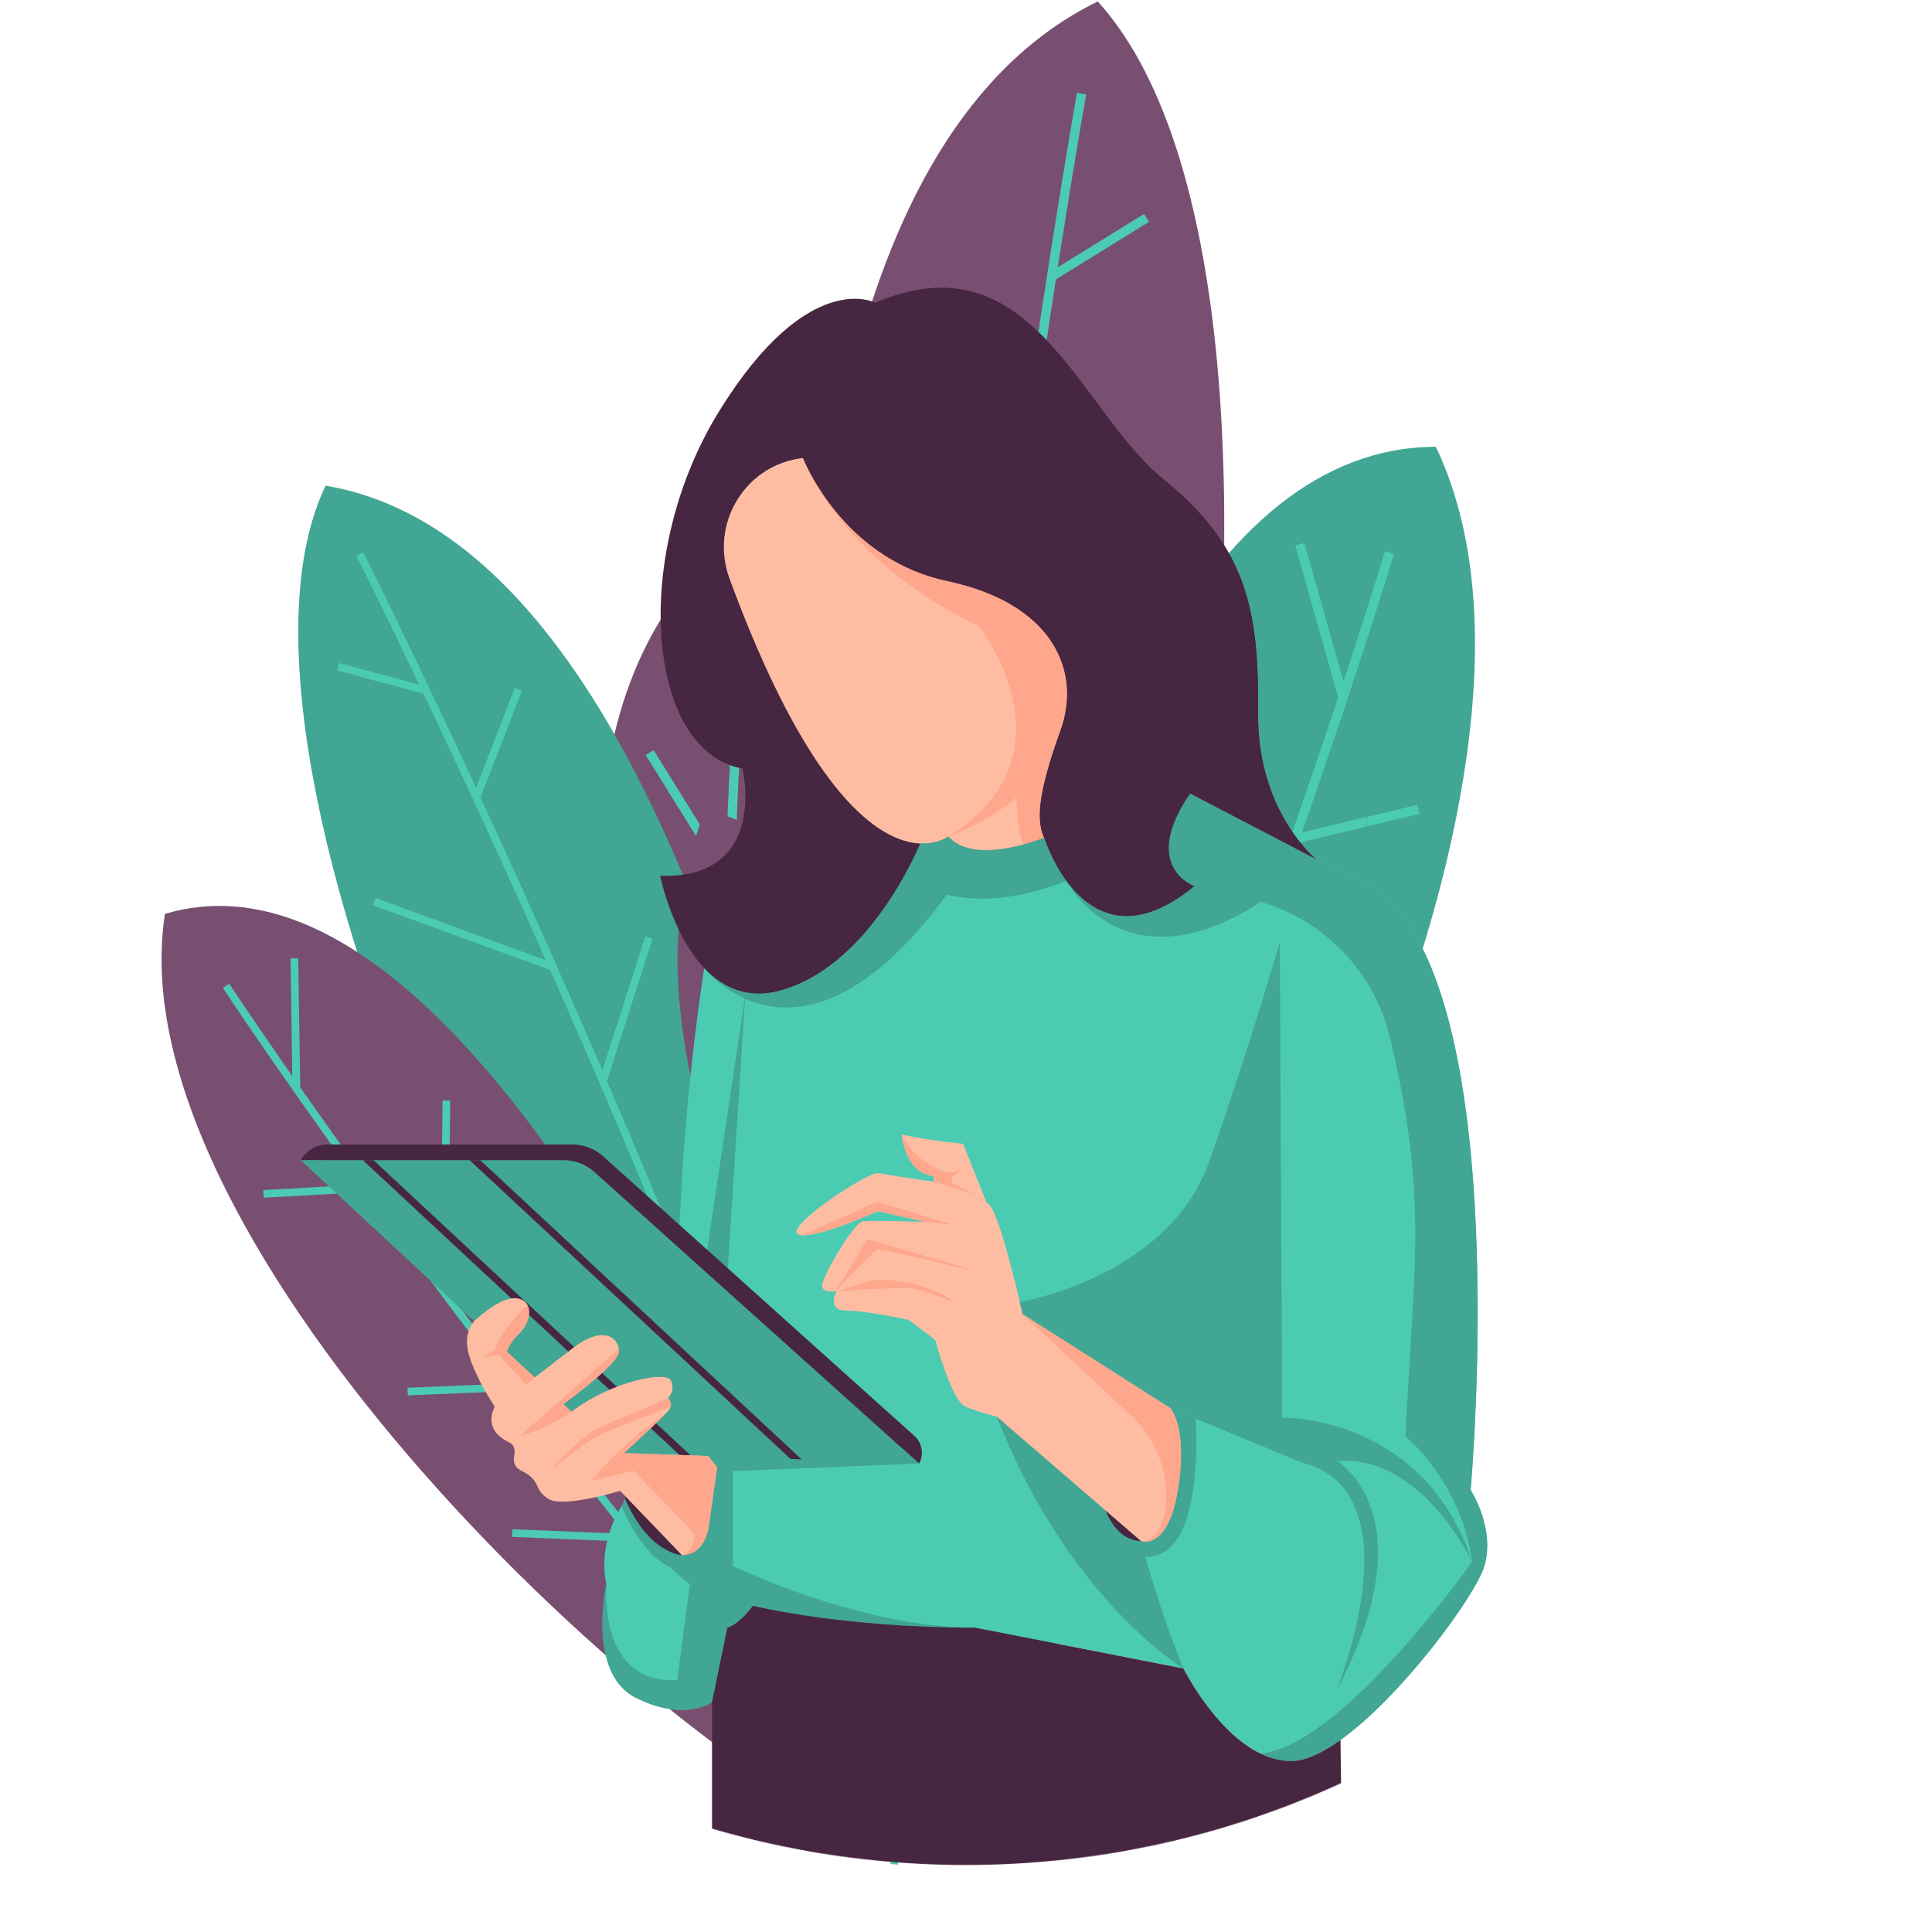 <svg xmlns="http://www.w3.org/2000/svg" width="2667" height="2667" viewBox="0 0 2667 2667" fill="none"><path d="M1250.99 2490.23C1250.99 2490.23 792.882 355.724 1515.35 2.001C1861.97 382.985 1650.39 1869.09 1250.99 2490.23Z" fill="#784F71"></path><path d="M1331.17 1344.1L1323.23 1333.93L1520.02 1180.34L1527.95 1190.5L1331.17 1344.1Z" fill="#4CCBB3"></path><path d="M1300.67 1559.12L1165.15 1372.68L1175.58 1365.11L1311.09 1551.54L1300.67 1559.12Z" fill="#4CCBB3"></path><path d="M1287.25 1848.21L1278.71 1838.55L1496.31 1646.11L1504.84 1655.77L1287.25 1848.21Z" fill="#4CCBB3"></path><path d="M1243.41 2450.56C1282.62 1265.34 1484.74 139.295 1486.78 128.059L1499.46 130.36C1497.43 141.586 1295.47 1266.74 1256.29 2450.98L1243.41 2450.56Z" fill="#4CCBB3"></path><path d="M1251.42 2489.8C1251.42 2489.8 443.849 1094.61 1057.43 708.843C1363.3 1097.15 1109.29 1624.2 1251.42 2489.8Z" fill="#784F71"></path><path d="M1251.42 2489.8C1251.42 2489.8 1334.73 618.398 1982.09 616.758C2226.05 1126.98 1583.93 2235.16 1251.42 2489.8Z" fill="#41A693"></path><path d="M1256.29 2508.79C1069.65 2061.12 1016.9 1639.48 1005.51 1364.6C993.162 1066.68 1025.43 871.924 1025.75 869.99L1038.46 872.141C1038.13 874.063 1006.07 1067.78 1018.4 1364.47C1029.78 1638.2 1082.34 2058.07 1268.19 2503.83L1256.29 2508.79Z" fill="#4CCBB3"></path><path d="M1256.85 2492.92L1245.13 2487.55C1677.46 1543.65 1909.61 768.569 1911.9 760.851L1924.26 764.519C1921.96 772.249 1689.57 1548.15 1256.85 2492.92Z" fill="#4CCBB3"></path><path d="M1456.87 386.142L1450.09 375.174L1579.38 295.313L1586.16 306.278L1456.87 386.142Z" fill="#4CCBB3"></path><path d="M1415.88 581.566L1297.17 428.578L1307.35 420.679L1426.06 573.667L1415.88 581.566Z" fill="#4CCBB3"></path><path d="M1384.87 894.85L1377.16 884.524L1633.89 692.874L1641.6 703.199L1384.87 894.85Z" fill="#4CCBB3"></path><path d="M1349 1102.12L1205.56 892.58L1216.19 885.299L1359.62 1094.84L1349 1102.12Z" fill="#4CCBB3"></path><path d="M1847.62 964.007L1788.14 753.126L1800.53 749.612L1858.28 953.361L1847.62 964.007Z" fill="#4CCBB3"></path><path d="M1785.36 1165.17L1782.37 1152.64L1956.55 1110.99L1959.55 1123.52L1785.36 1165.17Z" fill="#4CCBB3"></path><path d="M1707.41 1364.21L1611.01 1056.59L1623.31 1052.74L1719.71 1360.36L1707.41 1364.21Z" fill="#4CCBB3"></path><path d="M1646.07 1557.53L1642.89 1545.03L1818.95 1500.32L1822.12 1512.82L1646.07 1557.53Z" fill="#4CCBB3"></path><path d="M1594.62 1669.41L1519.05 1381.85L1531.51 1378.57L1607.08 1666.14L1594.62 1669.41Z" fill="#4CCBB3"></path><path d="M1524.22 1860.08L1520.02 1847.9L1717.63 1779.86L1721.83 1792.04L1524.22 1860.08Z" fill="#4CCBB3"></path><path d="M1465.34 1984.18L1405.11 1743.65L1417.62 1740.52L1477.84 1981.05L1465.34 1984.18Z" fill="#4CCBB3"></path><path d="M1402.89 2164.17L1399.05 2151.87L1529.9 2111.06L1533.74 2123.36L1402.89 2164.17Z" fill="#4CCBB3"></path><path d="M1022.11 1036.21L1013.97 1026.21L1124.07 936.566L1132.2 946.562L1022.11 1036.21Z" fill="#4CCBB3"></path><path d="M1002.24 1220.81L891.39 1042.37L902.334 1035.57L1013.19 1214.01L1002.24 1220.81Z" fill="#4CCBB3"></path><path d="M1021.02 1443.35L1010.91 1435.37L1151.91 1256.6L1162.02 1264.58L1021.02 1443.35Z" fill="#4CCBB3"></path><path d="M1026.9 1620.24L895.853 1440.66L906.257 1433.06L1037.3 1612.65L1026.9 1620.24Z" fill="#4CCBB3"></path><path d="M1059.21 1775.11L1048.93 1767.34L1153.32 1629.18L1163.6 1636.95L1059.21 1775.11Z" fill="#4CCBB3"></path><path d="M1080.12 1937.59L986.872 1826.01L996.765 1817.74L1090.01 1929.32L1080.12 1937.59Z" fill="#4CCBB3"></path><path d="M1239.45 2558.4C1239.45 2558.4 1098.49 778.416 449.484 670.447C267.098 1050.19 780.981 2165.2 1239.45 2558.4Z" fill="#41A693"></path><path d="M908.17 1679.02L912.006 1669.2L721.821 1594.93L717.985 1604.75L908.17 1679.02Z" fill="#4CCBB3"></path><path d="M982.435 1840.38L1044.96 1662.54L1035.01 1659.04L972.489 1836.88L982.435 1840.38Z" fill="#4CCBB3"></path><path d="M1060.66 2063.77L1065.09 2054.21L849.496 1954.37L845.071 1963.94L1060.66 2063.77Z" fill="#4CCBB3"></path><path d="M1236.1 2525.53C927.765 1605.93 505.628 770.866 501.396 762.54L492.001 767.31C496.225 775.632 918.026 1610.04 1226.1 2528.88L1236.1 2525.53Z" fill="#4CCBB3"></path><path d="M1239.02 2558.15C1239.02 2558.15 1545.07 1275.68 973.887 1117.1C825.147 1493.03 1147.65 1846.55 1239.02 2558.15Z" fill="#784F71"></path><path d="M1239.02 2558.15C1239.02 2558.15 735.399 1111.17 227.723 1261.51C156.056 1718.49 918.804 2436.49 1239.02 2558.15Z" fill="#784F71"></path><path d="M1239.64 2574.18C1281.04 2179.65 1223.63 1836.88 1168.17 1618.81C1108.06 1382.46 1037.16 1237.4 1036.45 1235.96L1027.01 1240.62C1027.71 1242.05 1098.21 1386.35 1158.04 1621.73C1213.24 1838.9 1270.39 2180.23 1229.16 2573.08L1239.64 2574.18Z" fill="#4CCBB3"></path><path d="M1235.49 2561.87L1243.42 2554.92C683.542 1916.51 320.078 1363.5 316.473 1357.99L307.647 1363.76C311.26 1369.28 675.106 1922.87 1235.49 2561.87Z" fill="#4CCBB3"></path><path d="M585.284 957.774L588.028 947.593L468.011 915.292L465.267 925.473L585.284 957.774Z" fill="#4CCBB3"></path><path d="M663.18 1101.32L720.371 953.624L710.546 949.818L653.354 1097.51L663.18 1101.32Z" fill="#4CCBB3"></path><path d="M760.864 1339.55L764.483 1329.66L518.412 1239.6L514.793 1249.5L760.864 1339.55Z" fill="#4CCBB3"></path><path d="M837.522 1493.58L900.842 1295.78L890.807 1292.56L827.487 1490.36L837.522 1493.58Z" fill="#4CCBB3"></path><path d="M414.434 1502.13L411.651 1322.95L401.114 1323.1L403.587 1496.29L414.434 1502.13Z" fill="#4CCBB3"></path><path d="M510.336 1645.19L509.748 1634.67L363.496 1642.83L364.084 1653.35L510.336 1645.19Z" fill="#4CCBB3"></path><path d="M618.041 1782.91L621.537 1519.27L610.996 1519.13L607.5 1782.77L618.041 1782.91Z" fill="#4CCBB3"></path><path d="M711.395 1920.03L710.958 1909.49L562.517 1915.69L562.956 1926.23L711.395 1920.03Z" fill="#4CCBB3"></path><path d="M777.919 1995.65L769.782 1752.61L759.248 1752.96L767.384 1996.01L777.919 1995.65Z" fill="#4CCBB3"></path><path d="M877.74 2128.59L878.179 2118.05L707.39 2111.02L706.952 2121.55L877.74 2128.59Z" fill="#4CCBB3"></path><path d="M952.952 2212.04L943.81 2009.45L933.279 2009.92L942.421 2212.51L952.952 2212.04Z" fill="#4CCBB3"></path><path d="M1044.05 2338.46L1044.18 2327.92L932.074 2326.59L931.949 2337.13L1044.05 2338.46Z" fill="#4CCBB3"></path><path d="M1078.24 1365.36L1082.28 1355.62L975.007 1311.16L970.973 1320.9L1078.24 1365.36Z" fill="#4CCBB3"></path><path d="M1137.05 1505.37L1182.12 1339.57L1171.95 1336.8L1126.88 1502.6L1137.05 1505.37Z" fill="#4CCBB3"></path><path d="M1174.46 1684.16L1180.52 1675.54L1028.15 1568.47L1022.09 1577.09L1174.46 1684.16Z" fill="#4CCBB3"></path><path d="M1211.29 1824.15L1271.92 1652.73L1261.98 1649.21L1201.35 1820.64L1211.29 1824.15Z" fill="#4CCBB3"></path><path d="M1222.24 1953.08L1228.47 1944.58L1114.31 1860.77L1108.07 1869.26L1222.24 1953.08Z" fill="#4CCBB3"></path><path d="M1243.91 2085.3L1290.85 1976.02L1281.16 1971.86L1234.23 2081.14L1243.91 2085.3Z" fill="#4CCBB3"></path><path d="M1889.2 1117.33C1889.2 1117.33 1887.38 1130.42 1883.52 1153.24C1881.47 1164.62 1879.17 1178.48 1876.04 1194.29C1874.49 1202.2 1872.95 1210.63 1871.14 1219.49C1869.31 1228.34 1867.39 1237.65 1865.38 1247.36C1863.42 1257.08 1861.09 1267.15 1858.84 1277.6C1857.67 1282.82 1856.49 1288.13 1855.3 1293.52C1854.11 1298.91 1852.86 1304.37 1851.53 1309.9C1846.28 1332.01 1840.93 1355.38 1834.66 1379.37C1831.58 1391.38 1828.56 1403.62 1825.29 1415.96C1821.97 1428.27 1818.6 1440.74 1815.2 1453.31C1813.48 1459.59 1811.76 1465.9 1810.04 1472.22C1808.23 1478.52 1806.42 1484.84 1804.61 1491.17C1800.96 1503.83 1797.31 1516.54 1793.65 1529.25C1790.03 1541.97 1785.98 1554.57 1782.14 1567.17C1778.26 1579.75 1774.39 1592.29 1770.55 1604.73C1766.75 1617.19 1762.58 1629.41 1758.6 1641.54C1754.6 1653.65 1750.65 1665.62 1746.76 1677.39C1738.93 1700.92 1730.71 1723.44 1723.21 1744.89C1715.84 1766.39 1707.98 1786.4 1701.03 1804.97C1697.52 1814.24 1694.16 1823.13 1690.96 1831.59C1689.35 1835.81 1687.78 1839.92 1686.25 1843.92C1684.66 1847.89 1683.1 1851.75 1681.6 1855.48C1675.54 1870.41 1670.26 1883.43 1665.91 1894.15C1657.09 1915.53 1652.06 1927.75 1652.06 1927.75C1652.06 1927.75 1656.43 1915.27 1664.07 1893.44C1667.95 1882.55 1672.66 1869.33 1678.06 1854.16C1679.42 1850.37 1680.82 1846.46 1682.25 1842.44C1683.62 1838.39 1685.04 1834.22 1686.48 1829.94C1689.41 1821.4 1692.49 1812.42 1695.69 1803.05C1698.91 1793.68 1702.26 1783.92 1705.73 1773.82C1709.27 1763.75 1712.71 1753.27 1716.24 1742.48C1719.78 1731.7 1723.42 1720.63 1727.14 1709.31C1730.78 1697.97 1734.89 1686.51 1738.5 1674.67C1745.94 1651.06 1753.64 1626.67 1761.45 1601.89C1765.23 1589.46 1769.03 1576.92 1772.85 1564.34C1776.64 1551.75 1780.6 1539.16 1784.18 1526.46C1787.89 1513.79 1791.59 1501.12 1795.28 1488.5C1797.12 1482.19 1798.96 1475.89 1800.79 1469.61C1802.54 1463.31 1804.28 1457.02 1806.02 1450.76C1809.52 1438.25 1813 1425.84 1816.44 1413.57C1819.86 1401.31 1823.03 1389.13 1826.26 1377.19C1832.75 1353.3 1838.68 1330.12 1844.39 1308.16C1847.31 1297.2 1849.78 1286.44 1852.43 1276.1C1855 1265.73 1857.62 1255.75 1859.87 1246.11C1864.47 1226.85 1868.78 1209.21 1872.36 1193.51C1876.04 1177.84 1879.04 1164.13 1881.6 1152.86C1884.05 1141.56 1885.97 1132.68 1887.28 1126.63C1888.53 1120.56 1889.2 1117.33 1889.2 1117.33Z" fill="#41A693"></path><mask id="mask0_511_809" style="mask-type:luminance" maskUnits="userSpaceOnUse" x="92" y="92" width="2483" height="2483"><path d="M92.203 1333.33C92.203 2018.79 647.876 2574.46 1333.33 2574.46C2018.79 2574.46 2574.46 2018.79 2574.46 1333.33C2574.46 647.876 2018.79 92.204 1333.33 92.204C647.876 92.204 92.203 647.876 92.203 1333.33Z" fill="white"></path></mask><g mask="url(#mask0_511_809)"><path d="M2049.19 2161.4C2037.52 2201.86 1935.56 2340.99 1850.45 2401.97C1825.48 2419.85 1802.01 2430.99 1782.62 2430.99C1767.76 2430.99 1753.53 2427.13 1740.23 2420.72C1677 2390.4 1633.75 2303.22 1633.75 2303.22L1346.03 2246.9C1160.95 2246.9 1039.24 2216.72 1039.24 2216.72C1019.12 2243.88 1004.03 2246.9 1004.03 2246.9L982.917 2349.5C982.917 2349.5 944.685 2377.66 877.295 2343.45C810.835 2309.74 836.334 2189.92 837.033 2186.6C837.033 2186.56 837.067 2186.56 837.067 2186.53C826.028 2135.7 850 2091.98 857.845 2079.48C859.308 2077.15 860.205 2075.89 860.205 2075.89C861.037 2073.39 861.868 2071 862.699 2068.7C863.032 2067.81 863.364 2066.91 863.731 2066.01C863.831 2065.68 863.962 2065.35 864.096 2065.01C864.461 2064.08 864.826 2063.19 865.193 2062.29C865.458 2061.66 865.725 2061.02 865.991 2060.43C866.755 2058.53 867.587 2056.74 868.417 2054.97C868.949 2053.81 869.515 2052.65 870.047 2051.55C870.147 2051.42 870.213 2051.28 870.28 2051.15C870.578 2050.55 870.844 2049.99 871.144 2049.42C871.244 2049.29 871.31 2049.12 871.377 2048.99C872.374 2047.1 873.404 2045.3 874.403 2043.57C874.403 2043.5 874.436 2043.47 874.468 2043.44C875.598 2041.54 876.696 2039.78 877.827 2038.08C877.893 2037.95 877.993 2037.82 878.092 2037.69C878.657 2036.86 879.223 2036.06 879.755 2035.29V2035.26C881.117 2033.36 882.481 2031.6 883.844 2029.97C884.343 2029.37 884.808 2028.81 885.273 2028.28C886.138 2027.28 887.036 2026.35 887.866 2025.45L889.196 2024.12C891.025 2022.33 892.82 2020.76 894.549 2019.4C895.115 2018.94 895.68 2018.5 896.245 2018.07C897.376 2017.24 898.505 2016.47 899.569 2015.81C900.135 2015.48 900.666 2015.14 901.165 2014.85C901.697 2014.51 902.229 2014.25 902.728 2013.98C903.725 2013.45 904.723 2012.95 905.653 2012.55C906.119 2012.32 906.584 2012.12 907.017 2011.95C907.481 2011.75 907.915 2011.59 908.347 2011.46C908.779 2011.29 909.177 2011.16 909.577 2011.02C909.611 2010.99 909.676 2010.99 909.743 2010.96C910.475 2010.72 911.14 2010.52 911.771 2010.36C911.971 2010.32 912.203 2010.26 912.369 2010.22C912.768 2010.12 913.168 2010.02 913.533 2009.96C916.06 2009.46 917.522 2009.49 917.522 2009.49C917.522 2009.49 917.556 2008.93 917.656 2007.83C917.855 2005.2 918.287 1999.42 918.952 1990.74C918.985 1989.88 919.052 1988.95 919.119 1988.02C919.185 1987.32 919.217 1986.59 919.284 1985.86C919.45 1983.4 919.651 1980.74 919.816 1977.91C920.448 1969.53 921.113 1959.59 921.911 1948.15C922.011 1946.56 922.144 1944.93 922.277 1943.27C922.543 1939.28 922.809 1935.12 923.108 1930.77C923.141 1930 923.208 1929.24 923.273 1928.47C923.773 1920.83 924.339 1912.71 924.903 1904.07C925.369 1896.92 925.867 1889.41 926.365 1881.6C926.799 1875.18 927.231 1868.53 927.663 1861.68C927.928 1857.46 928.194 1853.17 928.46 1848.78C930.821 1811.71 933.415 1769.02 936.14 1721.68C936.739 1711.64 937.337 1701.37 937.903 1690.86C938.833 1674.84 939.731 1658.31 940.661 1641.32C947.477 1515.99 961.308 1407.27 972.08 1336.29C972.08 1336.29 972.113 1336.36 972.212 1336.46C997.979 1363.75 1033.29 1380.67 1080.63 1366.48C1161.65 1342.17 1217.9 1263.85 1248.89 1208.09C1258.63 1190.5 1265.88 1175.18 1270.6 1164.47C1295.13 1165.54 1309.03 1154.93 1309.03 1154.93C1319.07 1166.04 1333.23 1171.32 1348.63 1173.02C1370.27 1175.45 1394.24 1170.92 1412.39 1165.94C1418.54 1164.27 1424 1162.55 1428.48 1161.02C1428.62 1160.98 1428.75 1160.95 1428.88 1160.88C1432.81 1159.75 1436.83 1158.29 1440.89 1156.46C1441.05 1156.39 1441.18 1156.33 1441.35 1156.26C1441.35 1156.26 1450.86 1187.21 1472.04 1216.04C1472.04 1216.04 1472.04 1216.07 1472.07 1216.1C1472.1 1216.17 1472.17 1216.2 1472.17 1216.27C1472.5 1216.67 1472.8 1217.14 1473.13 1217.53C1504.62 1259.52 1561.04 1295.8 1649.01 1223.19C1649.01 1223.19 1573.5 1197.25 1642.66 1095.95L1728.23 1139.9L1817.07 1186.45C1816.83 1186.25 1815.97 1185.55 1814.54 1184.29L1868.1 1211.82C2099.46 1293.3 2030.08 2056.77 2030.08 2056.77C2030.08 2056.77 2064.25 2109.1 2049.19 2161.4Z" fill="#4CCBB3"></path><path d="M1001.29 1806.08L1028.72 1374.68L967.624 1782.39L1001.29 1806.08Z" fill="#41A693"></path><path d="M1346.03 2246.9C1160.95 2246.9 1039.24 2216.72 1039.24 2216.72C1019.12 2243.88 1004.03 2246.9 1004.03 2246.9L982.917 2349.5C982.917 2349.5 944.684 2377.66 877.295 2343.45C810.835 2309.74 836.335 2189.92 837.033 2186.6C837.033 2186.56 837.067 2186.56 837.067 2186.53C837.067 2186.53 824.465 2326.2 934.844 2319.05L952.33 2187.23C952.33 2187.23 940.695 2178.45 925.501 2163.46C903.825 2142.08 875 2108 862.699 2068.7C863.032 2067.81 863.364 2066.91 863.729 2066.01C863.829 2065.68 863.963 2065.35 864.096 2065.01C864.461 2064.08 864.826 2063.19 865.192 2062.29C865.458 2061.66 865.724 2061.02 865.99 2060.43C866.754 2058.53 867.587 2056.74 868.417 2054.97C868.949 2053.81 869.515 2052.65 870.047 2051.55C870.147 2051.42 870.213 2051.25 870.247 2051.12C870.579 2050.52 870.844 2049.95 871.144 2049.42C871.244 2049.29 871.311 2049.12 871.377 2048.99C872.373 2047.1 873.371 2045.27 874.401 2043.57C874.401 2043.5 874.434 2043.47 874.468 2043.44C875.565 2041.54 876.696 2039.75 877.827 2038.08C877.893 2037.95 877.993 2037.82 878.092 2037.69C878.657 2036.86 879.189 2036.06 879.754 2035.26C881.117 2033.36 882.48 2031.6 883.844 2029.97C884.343 2029.37 884.808 2028.81 885.273 2028.28C886.137 2027.28 887.036 2026.35 887.867 2025.45L889.196 2024.12C891.025 2022.33 892.82 2020.76 894.549 2019.4C895.114 2018.94 895.68 2018.5 896.245 2018.07C897.375 2017.24 898.505 2016.47 899.569 2015.81C900.135 2015.48 900.667 2015.14 901.165 2014.85C901.697 2014.51 902.229 2014.25 902.728 2013.98C903.725 2013.45 904.723 2012.95 905.653 2012.55C906.119 2012.32 906.584 2012.12 907.016 2011.95C907.481 2011.75 907.914 2011.59 908.346 2011.46C908.778 2011.29 909.177 2011.16 909.577 2011.02C909.609 2010.99 909.676 2010.99 909.743 2010.96C910.475 2010.72 911.139 2010.52 911.771 2010.36C911.971 2010.32 912.203 2010.26 912.369 2010.22C912.768 2010.12 913.167 2010.02 913.533 2009.96C916.06 2009.46 917.523 2009.49 917.523 2009.49C917.523 2009.49 917.556 2008.93 917.655 2007.83C917.855 2005.2 918.287 1999.42 918.952 1990.74C918.985 1989.88 919.052 1988.95 919.117 1988.02C920.78 1987.35 922.443 1986.69 924.139 1986.05C925.169 1985.62 926.233 1985.22 927.297 1984.86C962.372 1971.76 1003.43 1963.41 1031.86 1958.69C1036.38 1957.93 1040.6 1957.3 1044.39 1956.7C1058.12 1954.67 1066.7 1953.74 1066.7 1953.74L1193.8 1995.63L1268.7 2020.33L1011.91 2030.77V2161.8C1011.91 2161.8 1186.19 2246.9 1346.03 2246.9Z" fill="#41A693"></path><path d="M1845.92 2016.97C1845.92 2016.97 1973.26 2091.91 1844.89 2333.74C1846.89 2328.82 1955.77 2059.43 1797.75 2019.14L1650.8 1958.39L1615.26 1943.7L1575.2 2127.48C1575.2 2127.48 1577.26 2135.6 1581.08 2149.23C1590.06 2181.18 1608.81 2243.51 1633.75 2303.22C1633.75 2303.22 1474.5 2207.71 1376.02 1955.54L1395.3 1799.71C1395.3 1799.71 1611.5 1769.72 1670.38 1600.63C1729.26 1431.51 1766.7 1300.92 1766.7 1300.92L1769.92 1957.03C1769.92 1957.03 1965.74 1952.78 2032.14 2156.04C2030.04 2151.69 1960.82 2007.5 1845.92 2016.97Z" fill="#41A693"></path><path d="M1642.66 1095.95C1573.5 1197.25 1649.01 1223.19 1649.01 1223.19C1561.04 1295.8 1504.62 1259.52 1473.13 1217.53C1451.19 1188.28 1441.35 1156.26 1441.35 1156.26C1429.32 1130.86 1434.67 1089.44 1464.09 1007.92C1492.48 929.19 1456.05 839.225 1322.23 805.479C1317.51 804.25 1312.65 803.153 1307.7 802.089C1303.81 801.258 1299.99 800.361 1296.26 799.397C1163.61 765.153 1111.91 640.778 1108.69 632.766C1108.59 632.501 1108.56 632.367 1108.56 632.367C1107.92 632.434 1107.29 632.534 1106.69 632.633C1105.2 632.799 1103.73 633.031 1102.3 633.265C1025.74 645.566 980.225 725.855 1007.02 798.598C1019.82 833.341 1032.39 864.858 1044.72 893.417C1047.45 899.733 1050.18 905.918 1052.87 911.934C1122.55 1067.63 1183.99 1130.1 1229.21 1152.84C1230.3 1153.4 1231.4 1153.93 1232.46 1154.43C1234.62 1155.43 1236.75 1156.36 1238.81 1157.19C1239.88 1157.62 1240.91 1158.02 1241.91 1158.39C1243.93 1159.15 1245.93 1159.85 1247.89 1160.42C1248.66 1160.68 1249.39 1160.88 1250.12 1161.08C1254.21 1162.25 1258.1 1163.08 1261.79 1163.61C1264.08 1163.97 1266.28 1164.21 1268.4 1164.34C1269.14 1164.41 1269.87 1164.44 1270.6 1164.47C1250.92 1209.09 1187.18 1334.53 1080.63 1366.48C1033.19 1380.71 997.845 1363.68 972.079 1336.29C971.249 1335.39 970.417 1334.49 969.686 1333.6C927.895 1287.05 912.303 1213.84 911.338 1209.22C911.305 1209.16 911.305 1209.06 911.305 1208.99C1061.68 1213.71 1024.97 1060.98 1024.97 1060.98C892.355 1037.31 869.847 766.117 992.991 567.203C1116.14 368.259 1208.53 417.995 1208.53 417.995C1425.19 325.637 1489.16 567.203 1606.38 661.922C1723.61 756.641 1737.81 846.639 1736.61 984.013C1735.58 1106.62 1800.58 1171.69 1814.51 1184.26C1814.54 1184.26 1814.54 1184.26 1814.54 1184.29C1815.97 1185.55 1816.83 1186.25 1817.07 1186.45L1728.23 1139.9L1643.09 1095.32C1642.96 1095.52 1642.79 1095.75 1642.66 1095.95Z" fill="#472642"></path><path d="M1270.6 1164.47C1250.92 1209.09 1187.18 1334.53 1080.63 1366.48C1033.19 1380.71 997.846 1363.69 972.079 1336.29C971.248 1335.39 970.418 1334.49 969.686 1333.6C1038.14 1379.41 1141.8 1326.28 1141.8 1214.87C1141.8 1053.6 1024.97 1060.98 1024.97 1060.98C1024.97 1060.98 942.923 967.489 955.058 792.88C966.328 630.472 1089.51 631.668 1106.69 632.633C1105.2 632.799 1103.73 633.032 1102.31 633.264C1025.74 645.565 980.226 725.855 1007.02 798.599C1019.82 833.34 1032.39 864.857 1044.72 893.416C1047.45 899.733 1050.17 905.917 1052.87 911.935C1122.55 1067.63 1183.99 1130.1 1229.21 1152.84C1230.3 1153.4 1231.4 1153.93 1232.46 1154.43C1234.63 1155.43 1236.75 1156.36 1238.81 1157.19C1239.88 1157.62 1240.91 1158.02 1241.91 1158.39C1243.93 1159.15 1245.93 1159.85 1247.89 1160.42C1248.65 1160.68 1249.39 1160.88 1250.12 1161.08C1254.21 1162.25 1258.1 1163.08 1261.79 1163.61C1264.08 1163.97 1266.28 1164.21 1268.4 1164.34C1269.13 1164.41 1269.87 1164.44 1270.6 1164.47Z" fill="#472642"></path><path d="M1817.07 1186.45L1728.23 1139.9L1814.51 1184.25C1814.54 1184.25 1814.54 1184.25 1814.54 1184.29C1815.97 1185.55 1816.83 1186.25 1817.07 1186.45Z" fill="#4CCBB3"></path><path d="M1464.09 1007.92C1458.87 1022.38 1454.42 1035.58 1450.66 1047.61C1433.3 1103.63 1431.44 1135.35 1441.35 1156.26C1441.18 1156.33 1441.05 1156.39 1440.89 1156.46C1439.49 1157.03 1435.2 1158.76 1428.88 1160.88C1428.75 1160.95 1428.62 1160.98 1428.48 1161.02C1412.23 1166.53 1383.07 1174.75 1356.04 1173.58C1337.89 1172.82 1320.7 1167.83 1309.03 1154.93C1309.03 1154.93 1295.13 1165.54 1270.6 1164.47C1259.06 1163.97 1245.13 1160.88 1229.21 1152.84C1174.32 1125.24 1095.49 1039.04 1007.02 798.598C980.225 725.855 1025.74 645.566 1102.31 633.264C1104.33 632.931 1106.43 632.633 1108.55 632.367C1108.55 632.367 1162.01 771.336 1307.7 802.09C1324.66 805.679 1340.21 810.102 1354.34 815.255C1461.8 854.486 1490.06 935.906 1464.09 1007.92Z" fill="#FEBDA3"></path><path d="M1262.32 1982.21L832.222 1595.95C820.748 1585.65 805.872 1579.95 790.451 1579.95L451.907 1579.96C436.65 1579.96 422.592 1588.23 415.183 1601.57L450.446 1601.56L861.915 1983.84L1243.16 1997.39L1268.71 2020.33C1275.73 2007.69 1273.08 1991.87 1262.32 1982.21Z" fill="#472642"></path><path d="M1268.7 2020.33L1106.53 2014.55L1091.3 2014.02H1091.27L977.465 2009.96L953.328 2009.09L938.069 2008.56L849.9 2005.44L671.168 1839.37L654.445 1823.85L415.172 1601.56H778.441C793.861 1601.56 808.737 1607.26 820.209 1617.56L1268.7 2020.33Z" fill="#41A693"></path><path d="M1268.7 2020.33L1106.53 2014.55L1091.3 2014.02H1091.27L977.465 2009.96L953.328 2009.09L938.069 2008.56L849.9 2005.44L671.168 1839.37L727.919 1801.17L1268.7 2020.33Z" fill="#41A693"></path><path d="M1106.53 2014.55L1091.3 2014.01H1091.27L648.294 1601.56H662.922L1106.53 2014.55Z" fill="#472642"></path><path d="M953.328 2009.09L938.068 2008.56L500.946 1601.56H515.575L953.328 2009.09Z" fill="#472642"></path><path d="M1464.09 1007.92C1434.67 1089.44 1429.31 1130.86 1441.35 1156.26C1441.18 1156.33 1441.05 1156.39 1440.89 1156.46C1436.83 1158.29 1432.81 1159.75 1428.88 1160.88C1428.75 1160.95 1428.62 1160.98 1428.48 1161.02C1424 1162.54 1418.54 1164.27 1412.39 1165.94C1401.29 1132.42 1403.85 1100.28 1403.85 1100.28C1364.62 1134.75 1311.16 1154.17 1309.1 1154.9C1490.72 1040.96 1351.69 864.991 1351.69 864.991C1161.35 772.167 1111.61 640.878 1108.69 632.766C1111.91 640.778 1163.61 765.153 1296.26 799.397C1299.99 800.361 1303.81 801.258 1307.7 802.09C1312.65 803.152 1317.51 804.25 1322.23 805.479C1456.05 839.224 1492.48 929.19 1464.09 1007.92Z" fill="#FEA78D"></path><path d="M1642.66 1095.95C1573.5 1197.25 1649.01 1223.19 1649.01 1223.19C1561.04 1295.8 1504.62 1259.52 1473.13 1217.53C1451.19 1188.28 1441.35 1156.26 1441.35 1156.26C1429.32 1130.86 1434.67 1089.44 1464.09 1007.92C1492.48 929.19 1456.05 839.225 1322.23 805.48C1317.51 804.25 1312.65 803.153 1307.7 802.089C1303.81 801.258 1299.99 800.361 1296.26 799.397C1163.61 765.153 1111.91 640.778 1108.69 632.766C1108.69 632.766 1165.57 492.234 1208.53 417.996C1425.19 325.637 1489.16 567.204 1606.38 661.922C1723.61 756.641 1737.81 846.64 1736.61 984.013C1735.58 1106.62 1800.58 1171.69 1814.51 1184.26C1814.54 1184.26 1814.54 1184.26 1814.54 1184.29C1815.97 1185.55 1816.83 1186.25 1817.07 1186.45L1728.23 1139.9L1643.09 1095.32C1642.96 1095.52 1642.79 1095.75 1642.66 1095.95Z" fill="#472642"></path><path d="M1650.8 1958.39L1615.26 1943.7L1575.2 2127.48L1525.23 2084.33C1529.92 2117.01 1544.02 2148.89 1581.08 2149.23C1582.68 2149.26 1584.31 2149.19 1586 2149.09C1654.23 2144.84 1653.13 2005.54 1650.8 1958.39Z" fill="#41A693"></path><path d="M1523.94 2078.42C1523.94 2078.42 1536.58 2125.99 1575.2 2127.48C1613.82 2128.98 1608.2 1972.25 1608.2 1972.25L1523.94 2078.42Z" fill="#472642"></path><path d="M1626.13 2055.41C1612.3 2141.42 1575.2 2127.48 1575.2 2127.48L1525.23 2084.33L1376.02 1955.54C1376.02 1955.54 1351.29 1949.62 1332.5 1941.7C1313.72 1933.79 1291.01 1849.78 1291.01 1849.78L1254.41 1822.08C1254.41 1822.08 1196.09 1809.22 1168.4 1809.22C1157.83 1809.22 1153.34 1805.33 1151.81 1800.51C1149.81 1794.46 1152.57 1786.98 1153.94 1783.92C1154.3 1783.02 1154.57 1782.52 1154.57 1782.52C1154.57 1782.52 1154.5 1782.52 1154.34 1782.56C1153.34 1782.72 1149.41 1783.25 1145.29 1782.85C1145.03 1782.85 1144.76 1782.82 1144.49 1782.75C1140.31 1782.26 1136.12 1780.63 1134.79 1776.6C1131.83 1767.69 1178.27 1686.64 1192.14 1685.64C1205.97 1684.64 1276.15 1686.64 1276.15 1686.64C1276.15 1686.64 1276.08 1686.64 1275.98 1686.61L1275.78 1686.57L1211.92 1671.81C1211.92 1671.81 1134.35 1706.92 1107.59 1705.16C1104.9 1704.99 1102.74 1704.43 1101.17 1703.43C1084.35 1692.56 1199.05 1616.46 1212.88 1619.42L1212.98 1619.45C1225.72 1622.14 1277.78 1629.66 1287.45 1631.05L1289.02 1631.28V1623.37C1249.49 1620.41 1244.53 1566.02 1244.53 1566.02C1265.68 1570.91 1289.18 1574.3 1306.11 1576.36C1320.07 1578.09 1329.54 1578.89 1329.54 1578.89L1362.19 1660.94C1377.98 1660.94 1411.6 1814.17 1411.6 1814.17L1600.5 1934.32L1615.26 1943.7L1615.29 1943.73C1616.46 1945 1639.66 1971.49 1626.13 2055.41Z" fill="#FEBDA3"></path><path d="M1315.08 1690.6L1275.98 1686.61L1275.78 1686.57L1211.92 1671.81C1211.92 1671.81 1134.35 1706.92 1107.59 1705.16L1211.02 1658.78L1315.08 1690.6Z" fill="#FEA78D"></path><path d="M1289.02 1631.28V1623.37C1249.49 1620.41 1244.53 1566.02 1244.53 1566.02C1244.53 1566.02 1263.98 1608.38 1310.73 1619.02L1329.28 1614.56L1313.12 1625.53L1315.51 1634.14L1351.52 1650.27C1349.23 1649.57 1312.59 1638.17 1289.02 1631.28Z" fill="#FEA78D"></path><path d="M1153.26 1782.25L1197.31 1710.23L1351.13 1755.68C1351.13 1755.68 1217.23 1724.57 1212.69 1724.22C1208.15 1723.87 1153.26 1782.25 1153.26 1782.25Z" fill="#FEA78D"></path><path d="M1154.57 1782.52C1154.57 1782.52 1202.04 1767.91 1207.06 1766.75C1212.09 1765.59 1277.81 1765.59 1318.78 1798.84C1318.78 1798.84 1275.87 1779.9 1256.16 1778.35C1236.44 1776.8 1154.57 1782.52 1154.57 1782.52Z" fill="#FEA78D"></path><path d="M1626.13 2055.41C1612.3 2141.42 1575.2 2127.48 1575.2 2127.48C1594.79 2128.47 1603.99 2110.17 1607.84 2086.91C1615.96 2037.87 1597.82 1988.13 1561.5 1954.2L1411.6 1814.17L1615.26 1943.7C1615.26 1943.7 1640 1969.4 1626.13 2055.41Z" fill="#FEA78D"></path><path d="M989.966 2025.39L971.082 2161.26C971.082 2161.26 913.299 2203.09 857.845 2079.48C859.307 2077.15 860.206 2075.89 860.206 2075.89C861.037 2073.39 861.869 2071 862.699 2068.71C866.357 2058.73 870.346 2050.45 874.402 2043.57L989.966 2025.39Z" fill="#41A693"></path><path d="M941.26 2146.7C941.26 2146.7 895.777 2145.15 862.699 2068.71L869.219 2049.71L941.26 2146.7Z" fill="#472642"></path><path d="M989.966 2025.39L978.23 2108C978.23 2108 973.442 2146.7 941.261 2146.7L856.05 2058C856.05 2058 778.187 2081.94 757.342 2069.3C736.463 2056.7 746.902 2043.67 721.237 2031.04C695.57 2018.44 722.965 2000.62 701.222 1990.18C679.479 1979.74 672.963 1961.49 682.97 1941.9C682.97 1941.9 649.058 1890.61 645.135 1859.72C642.842 1841.8 648.959 1830.3 654.445 1823.85C654.445 1823.85 690.318 1789.04 713.557 1792.26C720.671 1793.26 725.358 1796.55 727.919 1801.17C733.803 1811.68 728.817 1828.9 716.482 1841C706.375 1850.91 701.721 1859.89 699.559 1865.77L738.126 1901.58C750.891 1891.7 769.178 1877.57 790.854 1860.88C830.783 1830.2 851.927 1844.99 854.254 1861.98C854.454 1863.21 854.521 1864.41 854.487 1865.64C854.187 1880.63 797.935 1923.35 777.622 1938.28L788.859 1948.72C846.941 1905.3 920.881 1892.1 926.531 1906.23C932.383 1920.86 922.143 1929.64 922.143 1929.64L922.177 1929.67C922.709 1930.2 927.43 1935.39 925.601 1941.97C925.269 1943.3 924.603 1944.66 923.606 1946.09C922.775 1947.29 920.881 1949.32 918.321 1952.01C918.287 1952.01 918.287 1952.01 918.287 1952.04C905.587 1965.11 875.499 1992.97 861.535 2005.84L977.466 2009.96L989.966 2025.39Z" fill="#FEBDA3"></path><path d="M738.125 1901.58L726.157 1911.55L688.023 1869.83L666.48 1873.88L683.535 1862.65C688.323 1842.4 717.612 1811.55 727.919 1801.17C733.803 1811.68 728.816 1828.9 716.483 1841C706.375 1850.91 701.721 1859.89 699.56 1865.77L738.125 1901.58Z" fill="#FEA78D"></path><path d="M777.622 1938.28L788.859 1948.72C759.569 1971.09 717.646 1982.46 717.646 1982.46L854.254 1861.98C854.454 1863.21 854.521 1864.41 854.487 1865.64C854.187 1880.63 797.935 1923.35 777.622 1938.28Z" fill="#FEA78D"></path><path d="M925.601 1941.97C902.728 1950.85 857.247 1968.53 836.535 1977.08C808.708 1988.58 762.628 2027.45 761.199 2028.64C762.396 2027.18 801.193 1980.44 835.204 1966.74C869.748 1952.84 922.144 1929.64 922.144 1929.64L922.177 1929.67C922.709 1930.2 927.429 1935.39 925.601 1941.97Z" fill="#FEA78D"></path><path d="M989.966 2025.39L978.23 2108C978.23 2108 973.442 2146.7 941.26 2146.7C959.112 2138.92 958.847 2117.44 958.847 2117.44L874.967 2030.31L815.822 2044.3C852.991 1998.46 899.768 1964.54 918.287 1952.04C905.587 1965.11 875.499 1992.97 861.535 2005.84L977.466 2009.96L989.966 2025.39Z" fill="#FEA78D"></path><path d="M1348.63 1173.02C1127.01 1529.19 977.033 1342.64 972.212 1336.46C997.979 1363.75 1033.29 1380.67 1080.63 1366.48C1161.65 1342.17 1217.9 1263.85 1248.89 1208.09C1258.63 1190.51 1265.88 1175.18 1270.6 1164.47C1295.13 1165.54 1309.03 1154.93 1309.03 1154.93C1319.07 1166.04 1333.23 1171.32 1348.63 1173.02Z" fill="#41A693"></path><path d="M1472.04 1216.04C1345.3 1265.64 1274.62 1227.94 1248.89 1208.09C1258.63 1190.51 1265.88 1175.18 1270.6 1164.47C1295.13 1165.54 1309.03 1154.93 1309.03 1154.93C1333.2 1181.69 1381.34 1174.45 1412.39 1165.94C1418.54 1164.27 1424 1162.55 1428.48 1161.02C1428.62 1160.98 1428.75 1160.95 1428.88 1160.88C1432.81 1159.75 1436.83 1158.29 1440.88 1156.46C1441.05 1156.39 1441.18 1156.33 1441.35 1156.26C1441.35 1156.26 1450.86 1187.21 1472.04 1216.04Z" fill="#41A693"></path><path d="M2049.19 2161.4C2037.52 2201.86 1935.56 2340.99 1850.44 2401.97C1825.48 2419.85 1802.01 2430.99 1782.62 2430.99C1767.76 2430.99 1753.53 2427.13 1740.23 2420.72C1773.05 2417.72 1811.68 2393.79 1849.91 2361.4C1942.2 2283.28 2032.14 2156.04 2032.14 2156.04C2017.18 2044.8 1940.01 1982.73 1940.01 1982.73C1952.51 1737.67 1970.8 1651.66 1919.03 1433.17C1897.66 1343.04 1829.67 1271.23 1740.8 1245.06L1740.7 1245.03C1554.55 1365.28 1475.56 1222.62 1472.17 1216.27C1472.5 1216.67 1472.8 1217.14 1473.13 1217.53C1504.62 1259.52 1561.04 1295.8 1649.01 1223.19C1649.01 1223.19 1573.5 1197.25 1642.66 1095.95L1728.23 1139.9L1817.07 1186.45C1816.83 1186.25 1815.97 1185.55 1814.54 1184.29L1868.1 1211.82C2099.46 1293.3 2030.08 2056.77 2030.08 2056.77C2030.08 2056.77 2064.25 2109.1 2049.19 2161.4Z" fill="#41A693"></path><path d="M1853.21 2607.39H982.917V2349.5L1004.03 2246.91C1004.03 2246.91 1019.12 2243.88 1039.24 2216.72C1039.24 2216.72 1160.95 2246.91 1346.03 2246.91L1633.75 2303.22C1633.75 2303.22 1677 2390.4 1740.23 2420.72C1753.53 2427.13 1767.76 2430.99 1782.62 2430.99C1802.01 2430.99 1825.48 2419.85 1850.45 2401.97L1853.21 2607.39Z" fill="#472642"></path></g></svg>